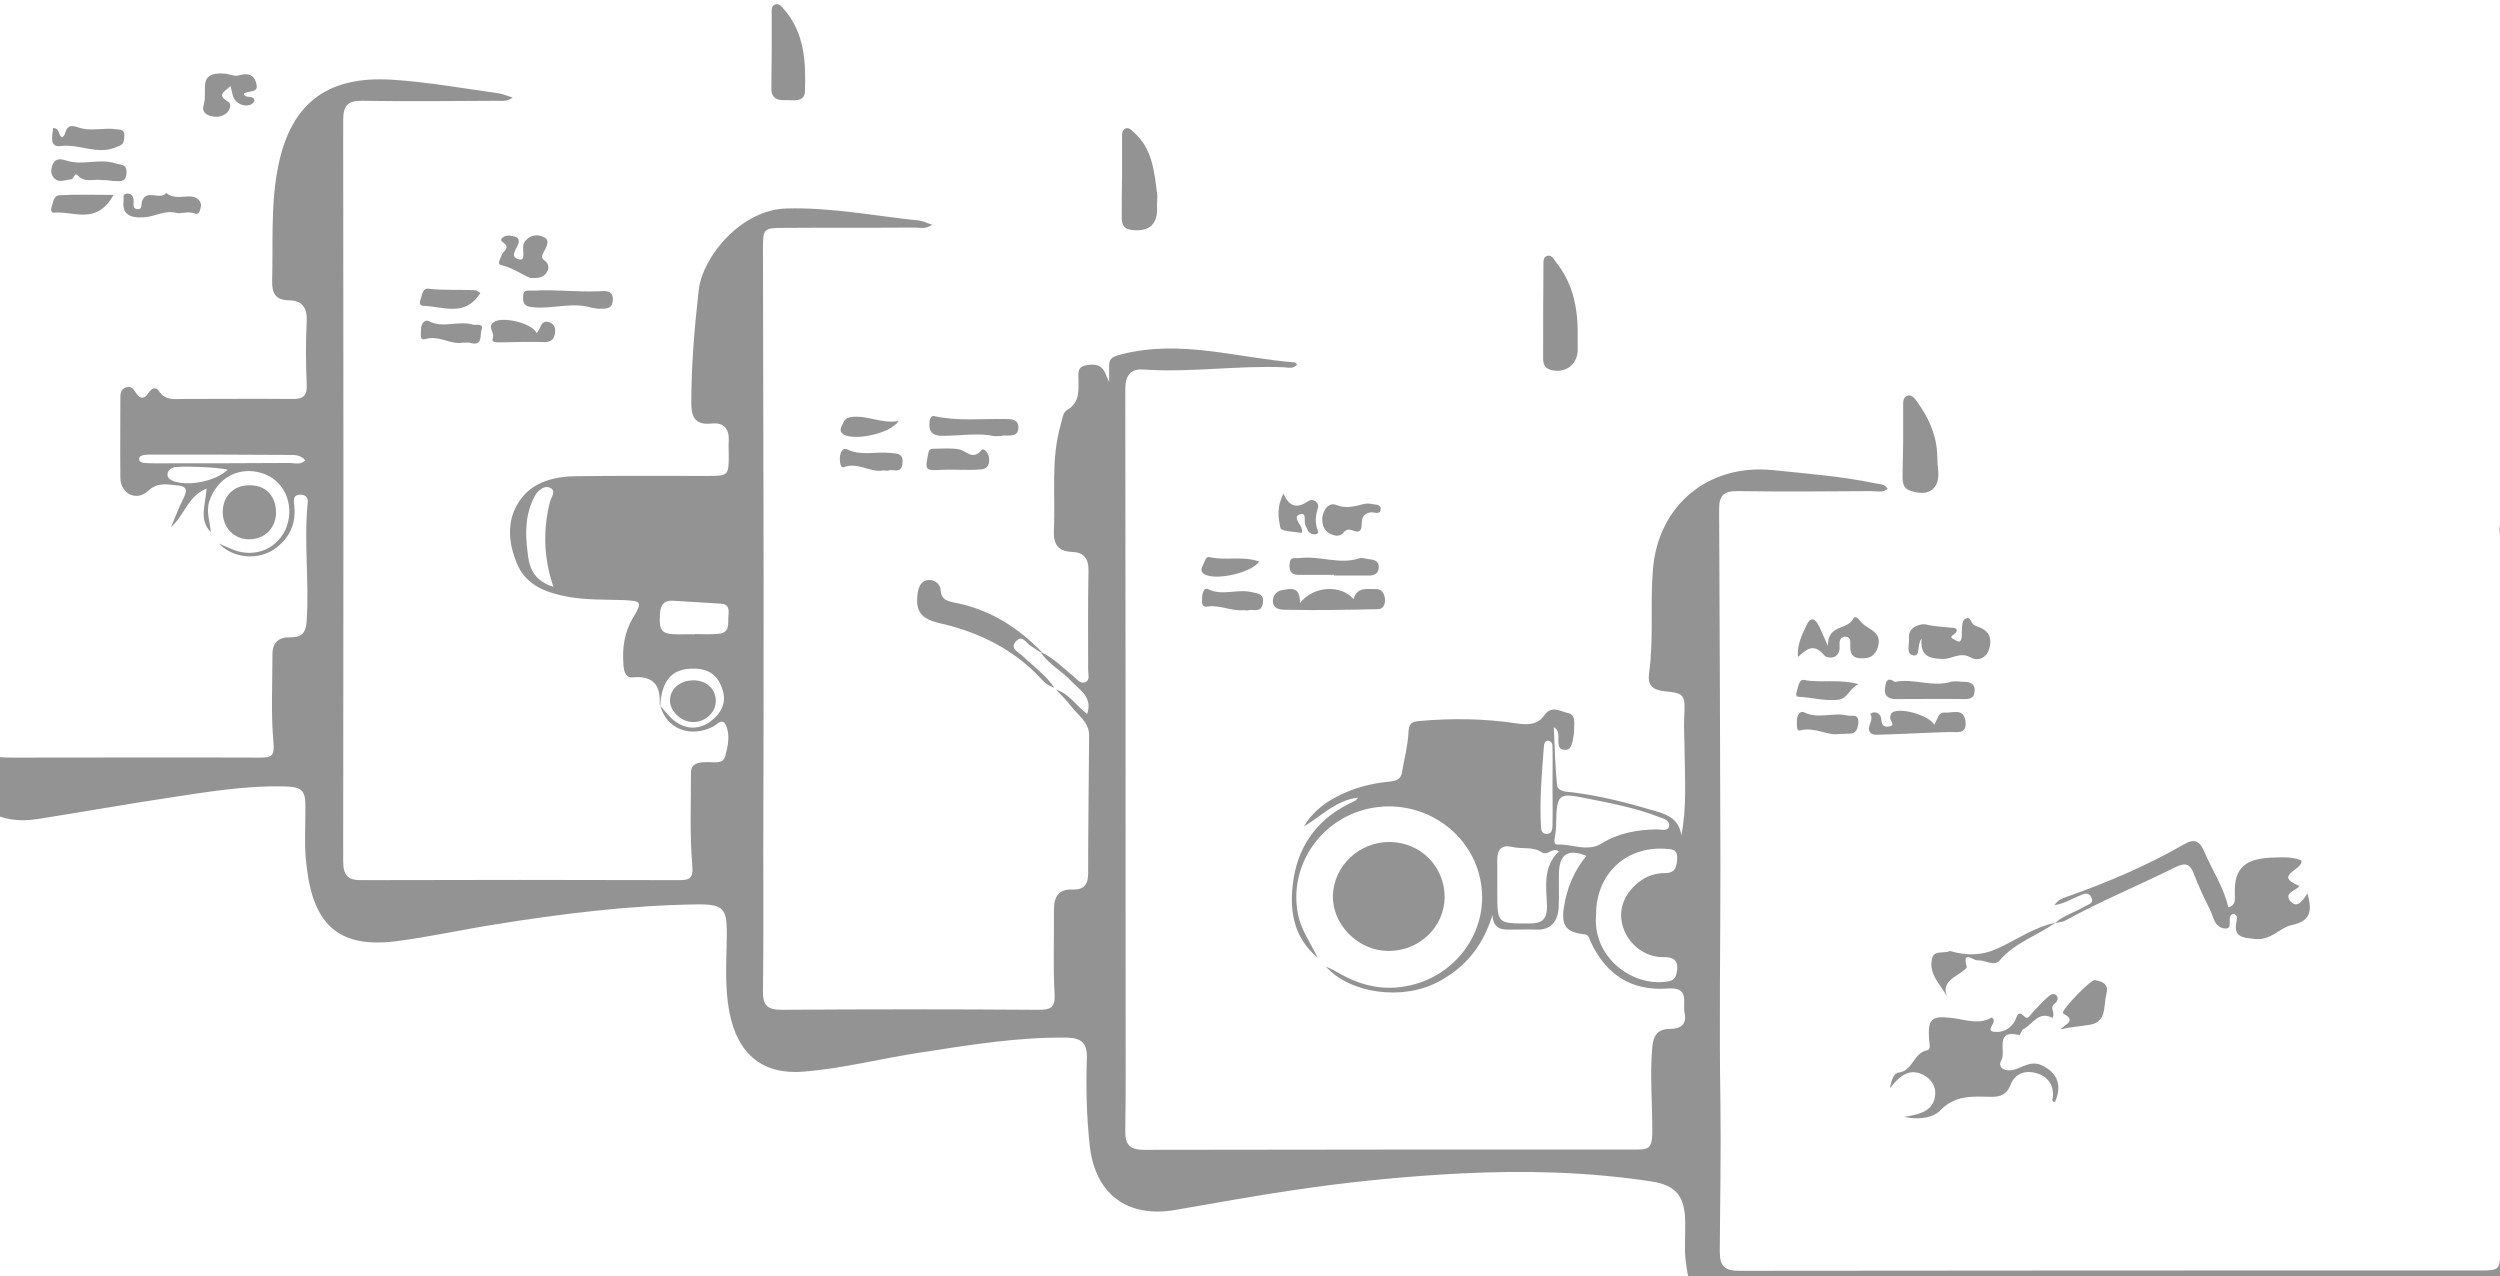 <svg width="192" height="98" viewBox="0 0 192 98" fill="none" xmlns="http://www.w3.org/2000/svg">
<g id="Kategorie_Gebrauchtmaschinen 1" clip-path="url(#clip0_684_1498)">
<g id="Ebene_1-2">
<g id="Group">
<path id="Vector" d="M50.71 54.209C50.685 54.184 50.66 54.135 50.66 54.11C50.76 52.62 50.164 51.874 48.577 52.023C48.056 52.073 47.908 51.551 47.883 51.08C47.784 49.788 47.932 48.571 48.627 47.429C49.346 46.212 49.272 46.162 47.908 46.088C46.494 46.038 45.031 46.088 43.642 45.839C42.055 45.541 40.443 45.02 39.724 43.331C38.955 41.543 38.88 39.68 40.145 38.14C41.088 36.998 42.625 36.6 44.113 36.576C47.536 36.526 50.933 36.551 54.356 36.551C55.943 36.551 55.968 36.501 55.968 34.961C55.968 34.614 55.943 34.241 55.968 33.894C56.017 32.95 55.62 32.428 54.653 32.528C53.438 32.652 53.091 32.105 53.091 30.938C53.091 28.032 53.339 25.151 53.661 22.27C53.959 19.712 56.91 16.111 60.382 16.012C63.829 15.912 67.152 16.583 70.525 16.931C70.847 16.956 71.17 17.13 71.591 17.254C71.096 17.626 70.649 17.477 70.228 17.477C66.904 17.502 63.556 17.477 60.233 17.502C58.646 17.502 58.596 17.552 58.596 19.067C58.621 27.56 58.621 36.054 58.646 44.548C58.646 51.452 58.646 58.356 58.621 65.261C58.621 68.862 58.646 72.463 58.596 76.089C58.572 77.157 58.894 77.554 60.01 77.554C66.582 77.505 73.179 77.505 79.751 77.554C80.693 77.554 81.065 77.38 80.991 76.313C80.867 74.177 80.966 72.016 80.941 69.88C80.941 68.862 81.313 68.266 82.379 68.316C83.247 68.34 83.57 67.943 83.57 67.074C83.57 63.547 83.619 60.02 83.644 56.469C83.644 55.451 82.776 54.929 82.231 54.209C81.908 53.762 81.487 53.389 81.115 52.967C82.156 53.29 82.702 54.283 83.495 54.83C83.942 53.514 82.9 52.992 82.206 52.247C81.511 51.502 80.569 51.03 79.974 50.161L80.023 50.111C80.966 50.583 81.685 51.328 82.479 51.974C82.751 52.197 82.999 52.57 83.396 52.371C83.719 52.197 83.57 51.8 83.57 51.477C83.57 48.944 83.545 46.386 83.595 43.852C83.619 42.909 83.247 42.412 82.33 42.387C81.189 42.338 80.891 41.742 80.941 40.674C81.065 37.991 80.693 35.284 81.462 32.627C81.586 32.205 81.611 31.683 81.983 31.46C82.925 30.913 82.826 30.044 82.826 29.175C82.826 28.728 82.702 28.181 83.396 28.057C84.041 27.933 84.587 27.983 84.884 28.653C84.934 28.802 85.008 28.951 85.182 29.349C85.182 28.802 85.182 28.504 85.182 28.231C85.157 27.536 85.355 27.411 86.124 27.213C90.663 26.045 95.002 27.486 99.442 27.834C99.491 27.834 99.566 27.933 99.615 27.983C99.343 28.355 98.946 28.231 98.623 28.206C95.027 28.057 91.431 28.628 87.835 28.38C86.843 28.305 86.422 28.802 86.422 29.895C86.447 45.79 86.447 61.684 86.447 77.579C86.447 80.634 86.471 83.689 86.422 86.768C86.397 87.861 86.695 88.308 87.885 88.308C100.458 88.283 113.032 88.283 125.63 88.283C126.473 88.283 126.87 88.283 126.895 87.091C126.92 84.881 126.697 82.671 126.895 80.435C126.969 79.516 127.317 79.02 128.259 79.02C129.077 79.02 129.573 78.672 129.375 77.778C129.201 77.008 129.821 75.791 128.085 75.915C125.283 76.139 123.299 74.823 122.134 72.264C122.034 72.016 122.01 71.768 121.613 71.743C120.274 71.594 119.902 71.072 120.1 69.731C120.323 68.241 120.869 66.9 121.836 65.733C120.447 65.161 119.778 65.584 119.728 66.999C119.703 67.918 119.753 68.837 119.703 69.731C119.629 70.774 119.108 71.445 117.967 71.395C117.372 71.37 116.777 71.395 116.182 71.395C115.462 71.395 114.694 71.47 114.619 70.278C113.875 72.687 112.511 74.326 110.428 75.418C107.7 76.859 103.682 76.313 101.822 74.226C102.145 74.375 102.467 74.524 102.765 74.698C104.501 75.717 106.311 76.139 108.345 75.667C112.065 74.798 114.47 71.197 113.677 67.496C112.883 63.721 109.064 61.287 105.195 62.082C101.401 62.877 98.946 66.527 99.69 70.228C99.938 71.47 100.682 72.463 101.202 73.556C99.268 71.942 98.995 69.781 99.343 67.496C99.789 64.714 101.376 62.728 103.955 61.56C104.079 61.511 104.203 61.411 104.302 61.262C102.616 61.436 101.5 62.678 100.136 63.473C100.979 62.057 102.294 61.262 103.757 60.691C104.724 60.319 105.741 60.12 106.758 60.02C107.254 59.971 107.601 59.822 107.675 59.3C107.849 58.282 108.122 57.264 108.171 56.245C108.196 55.6 108.394 55.426 108.965 55.376C111.47 55.153 113.95 55.178 116.43 55.55C117.248 55.674 118.066 55.699 118.587 54.954C119.158 54.134 119.802 54.631 120.398 54.755C121.018 54.88 120.894 55.476 120.894 55.947C120.894 56.096 120.894 56.27 120.869 56.419C120.745 56.891 120.794 57.636 120.15 57.587C119.53 57.562 119.728 56.866 119.678 56.419C119.654 56.221 119.654 56.047 119.331 55.848C119.406 57.338 119.43 58.828 119.579 60.294C119.629 60.766 120.249 60.815 120.67 60.84C122.927 61.113 125.109 61.684 127.267 62.33C128.209 62.603 128.978 63.026 129.127 64.168C129.549 62.007 129.4 59.871 129.375 57.736C129.375 56.817 129.301 55.923 129.35 55.004C129.425 53.389 129.4 53.24 127.862 53.091C126.895 52.992 126.523 52.62 126.647 51.701C127.019 49.068 126.721 46.386 126.945 43.728C127.341 38.811 131.185 35.607 136.145 36.104C138.774 36.377 141.428 36.576 144.032 37.122C144.354 37.197 144.751 37.147 144.974 37.544C144.577 37.867 144.131 37.718 143.734 37.718C140.312 37.743 136.914 37.768 133.492 37.718C132.425 37.693 132.004 38.016 132.029 39.159C132.078 48.298 132.103 57.438 132.128 66.577C132.128 72.612 132.029 78.647 132.128 84.682C132.177 88.482 132.103 92.307 132.078 96.107C132.078 97.274 132.475 97.597 133.591 97.597C152.563 97.572 171.535 97.572 190.482 97.572C191.97 97.572 192.019 97.522 192.019 95.908C192.019 77.828 192.019 59.747 192.044 41.667C192.044 41.071 191.722 40.127 192.367 39.953C193.061 39.779 193.309 40.773 193.681 41.319C194.4 42.412 194.574 43.703 194.623 44.97C194.747 48.696 194.995 52.446 194.822 56.146C194.623 60.07 194.747 63.994 194.698 67.918C194.648 73.407 194.847 78.92 194.871 84.434C194.871 87.116 194.673 89.798 194.698 92.505C194.723 94.542 194.698 96.529 194.276 98.516C193.755 100.925 191.771 102.837 188.696 102.415C184.976 101.918 181.281 101.148 177.561 100.627C170.865 99.658 164.144 99.285 157.399 99.559C151.497 99.807 145.644 100.701 139.841 101.744C138.08 102.042 136.369 102.489 134.583 102.44C131.185 102.39 129.797 100.031 129.449 96.727C129.35 95.784 129.449 94.815 129.425 93.871C129.4 91.909 128.755 91.04 126.87 90.742C122.01 89.997 117.099 89.873 112.164 90.121C107.849 90.345 103.558 90.767 99.268 91.413C96.243 91.86 93.242 92.406 90.241 92.928C86.571 93.549 84.115 91.711 83.694 88.01C83.446 85.75 83.396 83.49 83.471 81.23C83.495 80.088 83.049 79.715 81.933 79.69C78.139 79.641 74.419 80.261 70.699 80.833C67.723 81.28 64.772 82.05 61.771 82.298C58.621 82.571 56.662 81.031 56.017 77.728C55.645 75.816 55.794 73.854 55.819 71.892C55.844 69.756 55.596 69.433 53.488 69.458C48.28 69.532 43.121 70.178 38.013 70.998C35.483 71.395 32.953 71.966 30.399 72.289C25.464 72.91 23.877 70.451 23.48 65.882C23.381 64.665 23.455 63.423 23.455 62.181C23.48 60.666 23.257 60.418 21.694 60.393C18.867 60.343 16.09 60.79 13.312 61.213C9.84 61.734 6.368 62.355 2.896 62.901C-0.229 63.398 -2.461 61.883 -3.13 58.779C-3.602 56.593 -3.626 54.408 -3.552 52.172C-3.453 48.894 -3.354 45.616 -3.602 42.313C-3.775 39.804 -3.602 37.271 -3.552 34.738C-3.453 31.186 -3.701 27.61 -3.651 24.059C-3.527 20.383 -3.254 16.707 -3.403 13.032C-3.502 10.027 -3.626 7.021 -3.13 4.041C-2.907 2.799 -2.386 1.707 -1.667 0.688C-1.518 0.465 -1.32 0.192 -0.998 0.341C-0.725 0.44 -0.774 0.738 -0.75 0.962C-0.725 1.409 -0.725 1.831 -0.725 2.278C-0.725 20.284 -0.725 38.289 -0.7 56.27C-0.7 58.208 -0.7 58.183 1.16 58.183C7.434 58.183 13.709 58.158 19.958 58.183C20.851 58.183 21.099 58.083 21 57.015C20.802 54.755 20.925 52.495 20.925 50.235C20.925 49.341 21.422 48.919 22.289 48.944C23.207 48.969 23.505 48.571 23.554 47.652C23.753 44.647 23.331 41.642 23.629 38.637C23.678 38.24 23.505 38.016 23.108 37.991C22.562 37.967 22.537 38.314 22.587 38.712C22.761 40.102 22.339 41.195 21.223 42.064C19.933 43.058 17.95 42.934 16.809 41.742C17.156 41.891 17.528 42.064 17.9 42.213C19.636 42.909 21.446 42.089 22.041 40.376C22.612 38.662 21.794 36.874 20.157 36.352C18.346 35.756 16.635 36.725 16.065 38.538C15.817 39.357 16.139 40.102 16.189 40.872C15.246 39.904 15.792 38.736 15.866 37.52C14.403 38.115 14.155 39.606 13.138 40.475C13.461 39.73 13.733 38.96 14.105 38.24C14.453 37.544 14.254 37.321 13.535 37.271C12.766 37.197 12.097 37.023 11.353 37.718C10.46 38.538 9.245 37.892 9.245 36.7C9.22 34.713 9.245 32.726 9.245 30.739C9.245 30.367 9.195 29.895 9.691 29.746C10.137 29.597 10.286 29.969 10.509 30.267C10.782 30.665 11.105 30.615 11.353 30.243C11.576 29.895 11.923 29.622 12.196 30.019C12.692 30.789 13.411 30.64 14.105 30.64C16.883 30.64 19.661 30.615 22.438 30.64C23.331 30.665 23.604 30.367 23.554 29.473C23.48 27.883 23.48 26.294 23.554 24.704C23.604 23.661 23.232 23.065 22.19 23.065C21.124 23.04 20.876 22.494 20.901 21.525C20.975 18.769 20.802 15.987 21.273 13.255C22.165 8.064 24.968 5.78 30.176 6.127C32.904 6.301 35.607 6.798 38.31 7.17C38.633 7.22 38.955 7.369 39.377 7.493C38.88 7.866 38.434 7.717 38.037 7.742C34.615 7.766 31.217 7.791 27.795 7.742C26.704 7.717 26.357 8.139 26.357 9.207C26.381 28.181 26.381 47.181 26.357 66.155C26.357 67.248 26.729 67.62 27.795 67.595C35.88 67.57 43.989 67.57 52.074 67.595C52.942 67.595 53.264 67.521 53.165 66.403C52.967 64.069 53.066 61.734 53.066 59.375C53.066 58.605 53.636 58.555 54.232 58.53C54.752 58.505 55.521 58.729 55.695 58.083C55.893 57.338 56.092 56.494 55.769 55.749C55.496 55.053 55.05 55.674 54.728 55.823C52.992 56.668 51.206 55.997 50.71 54.209C51.082 54.606 51.404 55.078 51.851 55.401C52.744 56.047 53.711 56.047 54.604 55.376C55.372 54.78 55.819 54.01 55.496 52.992C55.174 51.899 54.455 51.353 53.314 51.353C51.652 51.303 50.809 52.222 50.71 54.209ZM122.58 70.228C122.282 73.407 125.159 75.642 127.763 75.418C128.209 75.369 128.631 75.344 128.755 74.773C128.953 73.879 128.681 73.481 127.689 73.506C126.3 73.506 125.085 72.513 124.663 71.246C124.242 69.955 124.663 68.713 125.829 67.769C126.449 67.272 127.143 67.049 127.912 67.049C128.681 67.049 128.78 66.527 128.805 65.931C128.854 65.211 128.383 65.211 127.887 65.186C124.837 64.988 122.58 67.148 122.58 70.228ZM119.505 63.473C119.505 63.547 119.48 63.944 119.406 64.342C119.356 64.615 119.356 64.888 119.654 64.863C120.77 64.814 121.91 65.46 123.026 64.764C124.316 63.969 125.754 63.721 127.242 63.696C127.565 63.696 128.11 63.87 128.185 63.448C128.259 63.001 127.738 62.852 127.366 62.728C125.581 62.032 123.696 61.684 121.836 61.312C119.629 60.865 119.554 60.939 119.505 63.473ZM119.728 65.385C119.182 65.037 118.885 65.757 118.414 65.46C117.719 64.988 116.876 65.236 116.107 65.037C115.363 64.863 114.991 65.236 114.991 65.981C114.991 66.825 114.991 67.645 114.991 68.489C114.991 70.973 114.991 70.923 117.471 70.923C118.438 70.923 118.81 70.6 118.81 69.607C118.761 68.117 118.463 66.577 119.728 65.385ZM53.339 48.72V48.696C53.959 48.696 54.604 48.745 55.224 48.671C56.092 48.571 55.893 47.851 55.943 47.28C55.992 46.833 55.992 46.386 55.348 46.361C54.132 46.286 52.917 46.212 51.702 46.137C51.008 46.088 50.735 46.435 50.685 47.131C50.611 48.497 50.784 48.72 52.173 48.72C52.545 48.72 52.942 48.696 53.339 48.72ZM42.501 45.069C41.733 42.785 41.708 40.674 42.228 38.562C42.328 38.19 42.774 37.669 42.204 37.445C41.757 37.271 41.286 37.693 41.063 38.115C40.344 39.457 40.319 40.922 40.517 42.387C40.617 43.53 40.939 44.573 42.501 45.069ZM23.455 35.359C23.058 34.887 22.537 34.937 22.041 34.937C18.594 34.912 15.147 34.912 11.7 34.912C11.502 34.912 11.303 34.912 11.105 34.937C10.906 34.961 10.683 35.036 10.683 35.259C10.683 35.483 10.931 35.557 11.13 35.557C11.377 35.582 11.601 35.582 11.849 35.582C15.345 35.582 18.817 35.582 22.314 35.557C22.661 35.582 23.083 35.706 23.455 35.359ZM119.232 60.393C119.232 59.449 119.257 58.505 119.232 57.537C119.232 57.264 119.257 56.916 118.885 56.891C118.587 56.891 118.587 57.189 118.562 57.438C118.414 59.4 118.24 61.386 118.339 63.348C118.364 63.647 118.339 64.044 118.786 64.044C119.207 64.044 119.232 63.647 119.232 63.324C119.257 62.355 119.232 61.386 119.232 60.393ZM17.478 36.079C16.908 35.88 13.709 35.756 13.312 35.905C13.064 36.005 12.89 36.129 12.866 36.402C12.841 36.7 13.039 36.824 13.262 36.923C14.378 37.395 16.561 36.973 17.478 36.079Z" fill="#939393"/>
<path id="Vector_2" d="M157.795 69.508C158.019 69.135 158.391 68.986 158.763 68.862C161.863 67.769 164.888 66.478 167.74 64.838C168.534 64.367 168.955 64.615 169.278 65.385C169.873 66.8 170.766 68.092 171.138 69.681C171.733 69.532 171.634 69.036 171.634 68.663C171.559 66.552 172.526 65.906 174.684 65.857C175.378 65.832 176.098 65.807 176.742 66.08C176.966 66.8 174.486 67.198 176.594 68.042C176.346 68.415 175.329 68.564 175.924 69.234C176.445 69.806 176.866 69.135 177.214 68.614C177.561 69.905 177.536 70.725 175.998 71.047C175.081 71.246 174.411 72.24 173.221 72.115C172.229 72.016 171.46 71.991 171.782 70.675C171.832 70.501 171.807 70.278 171.559 70.178C170.865 70.253 171.683 71.47 170.766 71.296C170.022 71.147 169.997 70.352 169.699 69.806C169.253 68.936 168.831 68.017 168.484 67.099C168.187 66.329 167.839 66.229 167.071 66.602C164.268 67.993 161.367 69.185 158.614 70.7C158.391 70.824 158.068 70.824 157.82 70.898C158.465 70.302 159.333 70.079 160.077 69.632C160.35 69.458 160.871 69.408 160.598 68.887C160.375 68.465 159.978 68.663 159.655 68.812C159.035 69.061 158.465 69.433 157.795 69.508Z" fill="#939393"/>
<path id="Vector_3" d="M145.148 83.589C145.272 82.795 145.52 82.397 145.818 82.372C146.909 82.248 146.958 80.857 148 80.659C148.322 80.609 148.174 80.112 148.149 79.79C148.05 78.225 148.372 78.001 149.86 78.175C150.877 78.275 151.918 78.746 152.96 78.15C153.53 78.448 152.365 79.144 153.158 79.243C153.778 79.318 154.398 79.044 154.745 78.399C154.919 78.076 154.944 77.529 155.514 78.101C155.713 78.324 155.911 77.977 156.06 77.803C156.432 77.405 156.804 76.983 157.201 76.635C157.374 76.486 157.647 76.188 157.92 76.437C158.118 76.611 158.019 76.909 157.821 77.058C157.349 77.38 157.895 77.803 157.622 78.175C156.556 77.604 156.109 78.672 155.39 79.044C155.241 79.119 155.142 79.516 155.093 79.492C153.133 79.02 154.101 80.758 153.704 81.429C153.357 82.025 154.051 82.422 154.919 82.074C155.539 81.826 156.109 81.478 156.829 81.826C158.019 82.397 158.391 83.366 157.821 84.632C157.473 84.583 157.672 84.359 157.672 84.21C157.721 83.291 157.25 82.67 156.407 82.422C155.564 82.174 154.77 82.422 154.423 83.291C154.125 84.061 153.629 84.26 152.861 84.235C151.497 84.21 150.158 84.086 149.017 85.278C148.521 85.8 147.479 86.048 146.239 85.775C147.554 85.576 148.496 85.278 148.62 84.111C148.694 83.465 148.347 82.869 147.702 82.546C146.735 82.049 145.966 82.497 145.148 83.589Z" fill="#939393"/>
<path id="Vector_4" d="M121.166 26.045C121.166 26.294 121.166 26.517 121.166 26.766C121.216 27.958 120.249 28.728 119.083 28.405C118.587 28.256 118.513 27.908 118.513 27.486C118.513 25.102 118.513 22.717 118.537 20.333C118.537 20.06 118.513 19.712 118.86 19.638C119.182 19.588 119.331 19.886 119.48 20.11C120.893 21.848 121.216 23.885 121.166 26.045Z" fill="#939393"/>
<path id="Vector_5" d="M80.966 52.818C80.569 52.694 80.246 52.471 79.998 52.172C77.89 49.888 75.237 48.571 72.236 47.876C70.674 47.528 70.302 46.932 70.475 45.566C70.55 45.045 70.748 44.598 71.294 44.548C71.79 44.498 72.211 44.871 72.236 45.293C72.286 46.137 72.856 46.187 73.451 46.311C76.055 46.833 78.188 48.199 80.023 50.086L79.974 50.136C79.676 49.937 79.378 49.763 79.106 49.565C78.783 49.341 78.486 48.745 78.039 49.242C77.518 49.788 78.188 50.061 78.486 50.335C79.329 51.154 80.321 51.825 80.966 52.818Z" fill="#939393"/>
<path id="Vector_6" d="M86.174 13.578C86.174 12.56 86.174 11.517 86.174 10.498C86.174 10.275 86.174 10.002 86.422 9.877C86.695 9.753 86.868 9.977 87.042 10.126C88.53 11.417 88.654 13.23 88.877 14.969C88.902 15.242 88.852 15.515 88.852 15.788C88.976 17.204 88.257 17.85 86.868 17.651C86.223 17.576 86.149 17.13 86.149 16.633C86.149 15.639 86.149 14.596 86.174 13.578Z" fill="#939393"/>
<path id="Vector_7" d="M146.164 33.893C146.164 32.974 146.164 32.08 146.164 31.162C146.164 30.888 146.14 30.565 146.437 30.416C146.809 30.243 147.032 30.59 147.206 30.814C148.049 31.981 148.669 33.248 148.768 34.713C148.793 35.16 148.793 35.582 148.843 36.004C149.041 37.519 148.148 38.215 146.66 37.668C146.189 37.495 146.14 37.122 146.115 36.725C146.115 36.65 146.115 36.576 146.115 36.476C146.14 35.632 146.14 34.788 146.164 33.893Z" fill="#939393"/>
<path id="Vector_8" d="M59.266 3.917C59.266 2.973 59.266 2.005 59.266 1.061C59.266 0.788 59.216 0.44 59.539 0.341C59.861 0.241 60.035 0.515 60.208 0.713C61.796 2.526 61.895 4.761 61.82 6.997C61.796 7.916 60.903 7.667 60.308 7.692C59.737 7.717 59.266 7.568 59.241 6.872C59.241 5.904 59.266 4.91 59.266 3.917Z" fill="#939393"/>
<path id="Vector_9" d="M147.578 49.043C147.181 49.565 147.528 50.409 146.958 50.335C146.338 50.26 146.66 49.465 146.611 48.994C146.536 48.05 147.628 47.901 147.876 47.95C148.595 48.124 149.314 48.149 150.058 48.224C150.331 48.249 150.38 48.522 150.058 48.72C149.611 48.994 150.058 49.068 150.182 49.167C150.455 49.366 150.628 49.267 150.653 48.944C150.678 48.745 150.653 48.547 150.678 48.348C150.703 48.05 150.653 47.653 150.975 47.504C151.347 47.33 151.347 47.801 151.546 47.95C151.695 48.075 151.893 48.124 152.067 48.199C152.86 48.522 152.984 49.167 152.761 49.863C152.538 50.558 151.893 50.807 151.323 50.484C150.529 50.037 149.909 50.633 149.19 50.608C148.198 50.583 147.454 50.409 147.578 49.043Z" fill="#939393"/>
<path id="Vector_10" d="M99.839 46.311C100.88 44.97 103.013 44.895 103.955 46.013C104.228 45.02 105.047 45.268 105.716 45.243C106.138 45.243 106.311 45.591 106.361 45.963C106.411 46.361 106.262 46.758 105.865 46.783C103.534 46.833 101.227 46.882 98.921 46.833C98.524 46.833 97.755 46.882 97.755 46.137C97.755 45.765 98.028 45.367 98.499 45.318C99.095 45.218 99.839 44.97 99.839 46.311Z" fill="#939393"/>
<path id="Vector_11" d="M138.08 50.459C138.006 49.54 138.377 48.795 138.725 48.05C139.022 47.354 139.394 47.454 139.692 48.075C139.89 48.447 140.039 48.869 140.386 49.614C140.337 47.901 141.949 48.422 142.345 47.479C142.42 47.305 142.693 47.454 142.817 47.628C143.263 48.348 144.602 48.398 144.23 49.664C144.106 50.111 143.833 50.459 143.362 50.533C142.693 50.608 142.073 50.583 142.097 49.614C142.097 49.316 142.172 48.894 141.701 48.894C141.279 48.919 141.254 49.316 141.279 49.614C141.353 50.658 140.337 50.608 140.113 50.335C139.295 49.366 138.774 49.838 138.08 50.459Z" fill="#939393"/>
<path id="Vector_12" d="M148.545 55.649C148.818 55.252 148.843 54.681 149.339 54.73C149.934 54.78 150.827 54.333 150.951 55.401C151.075 56.444 150.281 56.196 149.686 56.221C147.95 56.27 146.239 56.37 144.503 56.419C144.181 56.419 143.685 56.519 143.561 56.121C143.412 55.724 143.933 55.277 143.635 54.83C143.734 54.78 143.833 54.706 143.933 54.706C144.255 54.706 144.453 54.929 144.478 55.227C144.503 55.6 144.627 55.873 145.049 55.798C145.619 55.724 145.173 55.376 145.173 55.177C145.173 54.954 145.173 54.805 145.396 54.681C146.016 54.358 148.099 54.904 148.545 55.649Z" fill="#939393"/>
<path id="Vector_13" d="M18.718 7.22C18.867 7.618 19.512 7.245 19.537 7.742C19.537 7.841 19.363 7.99 19.239 8.04C18.842 8.189 18.47 8.065 18.148 7.791C17.826 7.493 17.85 7.071 17.701 6.599C17.354 7.021 16.536 7.22 17.528 7.816C17.801 7.965 17.677 8.412 17.429 8.661C17.032 9.008 16.561 9.033 16.09 8.884C15.767 8.785 15.519 8.512 15.618 8.164C15.792 7.618 15.717 7.071 15.742 6.55C15.792 5.655 16.561 5.606 17.255 5.655C17.627 5.68 17.974 5.904 18.396 5.78C18.991 5.581 19.537 5.73 19.686 6.425C19.909 7.22 19.016 6.897 18.718 7.22Z" fill="#939393"/>
<path id="Vector_14" d="M45.452 23.636C44.014 23.189 42.551 23.711 41.088 23.612C40.567 23.562 40.145 23.537 40.17 22.842C40.195 22.171 40.443 22.345 41.013 22.32C42.675 22.221 44.336 22.444 45.973 22.37C46.444 22.345 47.114 22.246 47.064 23.065C47.015 23.835 46.395 23.686 45.899 23.711C45.75 23.686 45.601 23.661 45.452 23.636Z" fill="#939393"/>
<path id="Vector_15" d="M149.761 73.034C151.001 73.407 152.191 73.407 153.431 72.835C154.894 72.165 156.233 71.196 157.845 70.874C156.432 71.867 154.745 72.388 153.555 73.779C153.133 74.251 152.439 73.705 151.868 73.754C151.571 73.779 150.653 72.935 151.05 74.251C151.1 74.4 150.405 74.798 150.033 75.071C149.537 75.443 149.24 75.841 149.537 76.536C149.017 75.592 148.124 74.822 148.372 73.655C148.496 72.935 149.289 73.258 149.761 73.034Z" fill="#939393"/>
<path id="Vector_16" d="M145.52 52.371C146.933 52.073 148.372 52.794 149.81 52.371C150.182 52.272 150.604 52.371 150.976 52.371C151.447 52.396 151.72 52.645 151.645 53.141C151.596 53.588 151.323 53.688 150.901 53.688C149.14 53.663 147.355 53.688 145.594 53.688C145.024 53.688 144.676 53.439 144.776 52.818C144.825 52.421 144.9 51.924 145.52 52.371Z" fill="#939393"/>
<path id="Vector_17" d="M158.242 79.045C158.689 78.647 159.457 78.349 158.465 77.853C158.441 77.853 158.441 77.778 158.441 77.753C158.416 77.455 160.598 75.195 160.896 75.27C161.466 75.394 161.987 75.543 161.764 76.362C161.541 77.257 161.813 78.473 160.524 78.697C159.805 78.821 159.061 78.871 158.242 79.045Z" fill="#939393"/>
<path id="Vector_18" d="M102.442 44.151C101.525 44.151 100.632 44.151 99.714 44.151C99.094 44.151 98.995 43.753 99.045 43.257C99.119 42.71 99.392 42.909 99.814 42.859C101.351 42.66 102.864 43.381 104.377 42.884C104.575 42.809 104.848 42.909 105.071 42.934C105.468 42.983 105.914 43.033 105.89 43.579C105.865 44.076 105.518 44.225 105.046 44.2C104.178 44.2 103.31 44.2 102.442 44.2C102.467 44.2 102.467 44.175 102.442 44.151Z" fill="#939393"/>
<path id="Vector_19" d="M76.328 33.496C75.187 33.223 73.774 33.471 72.36 33.471C71.567 33.471 71.294 33.099 71.393 32.354C71.418 32.155 71.517 31.907 71.74 31.956C73.526 32.354 75.336 32.155 77.147 32.18C77.593 32.18 78.213 32.155 78.213 32.826C78.213 33.596 77.543 33.422 77.047 33.447C76.899 33.496 76.75 33.496 76.328 33.496Z" fill="#939393"/>
<path id="Vector_20" d="M40.74 21.352C40.096 21.103 39.377 20.557 38.484 20.358C38.136 20.284 38.459 19.812 38.558 19.538C38.657 19.265 39.129 19.091 38.781 18.744C38.633 18.57 38.285 18.471 38.633 18.222C38.905 18.023 39.252 18.098 39.55 18.172C39.848 18.247 39.897 18.495 39.798 18.744C39.724 18.967 39.575 19.166 39.501 19.39C39.377 19.688 39.575 19.837 39.823 19.911C40.195 20.035 40.195 19.712 40.195 19.489C40.195 19.141 40.096 18.769 40.368 18.471C40.765 18.023 41.336 17.974 41.782 18.222C42.253 18.446 41.98 18.942 41.807 19.265C41.658 19.563 41.484 19.787 41.856 20.035C42.129 20.234 42.204 20.582 42.005 20.88C41.782 21.302 41.385 21.376 40.74 21.352Z" fill="#939393"/>
<path id="Vector_21" d="M7.757 13.826C7.211 13.727 6.517 14.075 5.946 13.454C5.723 13.205 5.698 13.752 5.45 13.777C5.004 13.801 4.483 14.1 4.111 13.628C3.863 13.33 3.913 12.932 4.061 12.609C4.309 12.063 4.781 12.237 5.202 12.361C6.393 12.709 7.608 12.162 8.823 12.535C9.269 12.684 9.765 12.56 9.716 13.305C9.666 14.1 9.121 13.876 8.674 13.901C8.401 13.851 8.129 13.826 7.757 13.826Z" fill="#939393"/>
<path id="Vector_22" d="M15.444 15.763C15.395 16.136 15.271 16.533 14.998 16.409C14.477 16.186 13.907 16.434 13.585 16.359C12.642 16.111 11.923 16.633 11.105 16.682C9.914 16.782 9.369 16.409 9.493 15.416C9.517 15.192 9.369 14.919 9.741 14.869C10.088 14.844 10.237 15.068 10.261 15.366C10.286 15.614 10.137 16.012 10.534 16.061C10.956 16.111 10.832 15.689 10.906 15.465C11.253 14.472 12.27 15.416 12.766 14.82C13.361 15.316 14.056 15.043 14.7 15.093C15.147 15.167 15.395 15.366 15.444 15.763Z" fill="#939393"/>
<path id="Vector_23" d="M4.086 9.828C4.657 9.877 4.434 10.399 4.781 10.548C4.855 10.449 4.979 10.374 4.979 10.3C5.128 9.728 5.351 9.555 5.996 9.778C6.938 10.126 7.955 9.778 8.922 9.927C9.269 9.977 9.617 9.902 9.542 10.573C9.493 11.119 9.344 11.119 8.947 11.293C7.484 11.939 6.095 11.02 4.632 11.219C3.814 11.318 3.987 10.473 4.086 9.828Z" fill="#939393"/>
<path id="Vector_24" d="M41.212 25.574C41.559 25.276 41.509 24.456 42.253 24.779C42.625 24.928 42.7 25.325 42.6 25.698C42.501 26.17 42.179 26.294 41.708 26.269C40.592 26.244 39.451 26.269 38.335 26.294C38.111 26.294 37.715 26.294 37.839 25.996C38.037 25.549 37.368 25.102 37.938 24.729C38.608 24.282 40.84 24.804 41.212 25.574Z" fill="#939393"/>
<path id="Vector_25" d="M73.65 36.079C73.253 36.079 72.856 36.054 72.459 36.079C71.021 36.154 71.021 36.154 71.294 34.812C71.343 34.539 71.442 34.465 71.666 34.465C72.335 34.465 73.03 34.39 73.674 34.514C74.245 34.639 74.716 35.384 75.386 34.564C75.559 34.365 75.906 34.788 75.956 35.135C76.006 35.607 75.906 36.029 75.311 36.054C74.766 36.104 74.195 36.079 73.65 36.079Z" fill="#939393"/>
<path id="Vector_26" d="M101.55 39.755C101.624 39.184 102.021 38.538 102.641 38.786C103.41 39.084 104.03 38.885 104.724 38.712C104.972 38.637 105.27 38.687 105.542 38.736C105.79 38.761 106.063 38.811 106.038 39.109C106.014 39.457 105.741 39.407 105.493 39.357C105.245 39.308 105.022 39.382 104.823 39.531C104.377 39.879 104.798 40.748 104.278 40.823C103.955 40.872 103.583 40.4 103.162 40.922C102.914 41.245 102.442 41.17 102.07 40.947C101.698 40.698 101.525 40.326 101.55 39.755Z" fill="#939393"/>
<path id="Vector_27" d="M141.229 56.37C140.337 56.519 139.369 55.798 138.253 56.096C137.931 56.196 138.005 55.6 138.005 55.302C138.005 54.954 138.229 54.556 138.551 54.706C139.642 55.252 140.808 54.681 141.899 54.954C142.221 55.028 142.792 54.755 142.717 55.575C142.643 56.221 142.395 56.37 141.874 56.345C141.725 56.37 141.552 56.37 141.229 56.37Z" fill="#939393"/>
<path id="Vector_28" d="M35.508 26.319C34.64 26.492 33.722 25.723 32.631 26.045C32.209 26.169 32.333 25.598 32.333 25.325C32.333 24.928 32.556 24.481 32.953 24.679C34.069 25.226 35.21 24.605 36.326 24.928C36.574 25.002 37.194 24.779 36.971 25.375C36.847 25.723 37.095 26.592 36.152 26.343C36.004 26.294 35.83 26.319 35.508 26.319Z" fill="#939393"/>
<path id="Vector_29" d="M95.548 46.858C94.581 46.957 93.688 46.435 92.721 46.584C92.225 46.659 92.324 46.187 92.324 45.914C92.324 45.591 92.448 45.094 92.77 45.243C93.862 45.79 95.002 45.218 96.094 45.467C96.59 45.591 97.11 45.566 96.986 46.336C96.862 47.081 96.317 46.783 95.895 46.858C95.796 46.907 95.672 46.882 95.548 46.858Z" fill="#939393"/>
<path id="Vector_30" d="M67.822 36.129C66.855 36.327 65.912 35.458 64.796 35.88C64.548 35.98 64.499 35.483 64.499 35.21C64.499 34.837 64.697 34.316 65.069 34.514C66.16 35.036 67.276 34.663 68.368 34.787C68.839 34.837 69.409 34.763 69.31 35.607C69.211 36.426 68.616 36.004 68.244 36.129C68.169 36.178 68.02 36.129 67.822 36.129Z" fill="#939393"/>
<path id="Vector_31" d="M8.724 14.969C7.41 17.328 5.649 16.186 4.161 16.335C3.888 16.36 3.913 16.062 3.962 15.888C4.086 15.54 4.111 15.018 4.582 14.994C5.897 14.919 7.186 14.969 8.724 14.969Z" fill="#939393"/>
<path id="Vector_32" d="M98.573 37.917C99.02 38.935 99.615 39.059 100.433 38.513C100.904 38.19 101.326 38.662 101.227 38.985C101.028 39.63 100.954 40.152 101.227 40.773C101.326 41.021 100.979 41.096 100.731 40.996C100.433 40.872 100.384 40.599 100.26 40.351C100.111 40.053 100.408 39.307 99.813 39.506C99.317 39.68 99.788 40.177 99.937 40.5C100.012 40.649 100.036 40.922 99.937 40.922C99.392 40.847 98.424 40.798 98.35 40.574C98.152 39.779 98.052 38.885 98.573 37.917Z" fill="#939393"/>
<path id="Vector_33" d="M36.897 22.494C35.731 24.381 34.044 23.537 32.507 23.487C32.234 23.463 32.209 23.264 32.284 23.065C32.408 22.718 32.432 22.122 32.879 22.171C34.094 22.32 35.309 22.221 36.525 22.295C36.648 22.32 36.773 22.444 36.897 22.494Z" fill="#939393"/>
<path id="Vector_34" d="M142.742 52.545C141.998 52.868 141.949 53.638 141.18 53.737C140.138 53.861 139.171 53.563 138.155 53.514C137.857 53.514 137.956 53.216 138.006 53.042C138.105 52.719 138.179 52.148 138.551 52.222C139.841 52.471 141.205 52.123 142.742 52.545Z" fill="#939393"/>
<path id="Vector_35" d="M69.012 32.329C68.392 33.347 65.391 33.918 64.697 33.297C64.474 33.099 64.573 32.85 64.672 32.652C64.821 32.379 64.846 32.105 65.367 32.031C66.607 31.857 67.748 32.577 69.012 32.329Z" fill="#939393"/>
<path id="Vector_36" d="M96.714 43.132C96.019 44.076 93.068 44.647 92.398 44.026C92.175 43.828 92.299 43.579 92.398 43.381C92.522 43.132 92.597 42.71 92.894 42.785C94.11 43.083 95.399 42.66 96.714 43.132Z" fill="#939393"/>
<path id="Vector_37" d="M106.733 64.665C109.114 64.69 110.949 66.552 110.949 68.912C110.924 71.221 108.965 73.059 106.609 73.034C104.302 73.01 102.318 71.023 102.368 68.787C102.418 66.503 104.402 64.64 106.733 64.665Z" fill="#939393"/>
<path id="Vector_38" d="M21.198 39.407C21.173 40.574 20.305 41.419 19.14 41.419C17.949 41.419 17.081 40.5 17.106 39.258C17.131 38.066 17.999 37.246 19.165 37.271C20.405 37.246 21.223 38.115 21.198 39.407Z" fill="#939393"/>
<path id="Vector_39" d="M54.975 53.836C54.975 54.73 54.132 55.5 53.165 55.451C52.297 55.426 51.454 54.606 51.454 53.812C51.454 52.892 52.223 52.247 53.289 52.247C54.281 52.272 54.975 52.917 54.975 53.836Z" fill="#939393"/>
</g>
</g>
</g>
<defs>
<clipPath id="clip0_684_1498">
<rect width="198.523" height="102.149" fill="white" transform="translate(-3.577 0.316)"/>
</clipPath>
</defs>
</svg>
